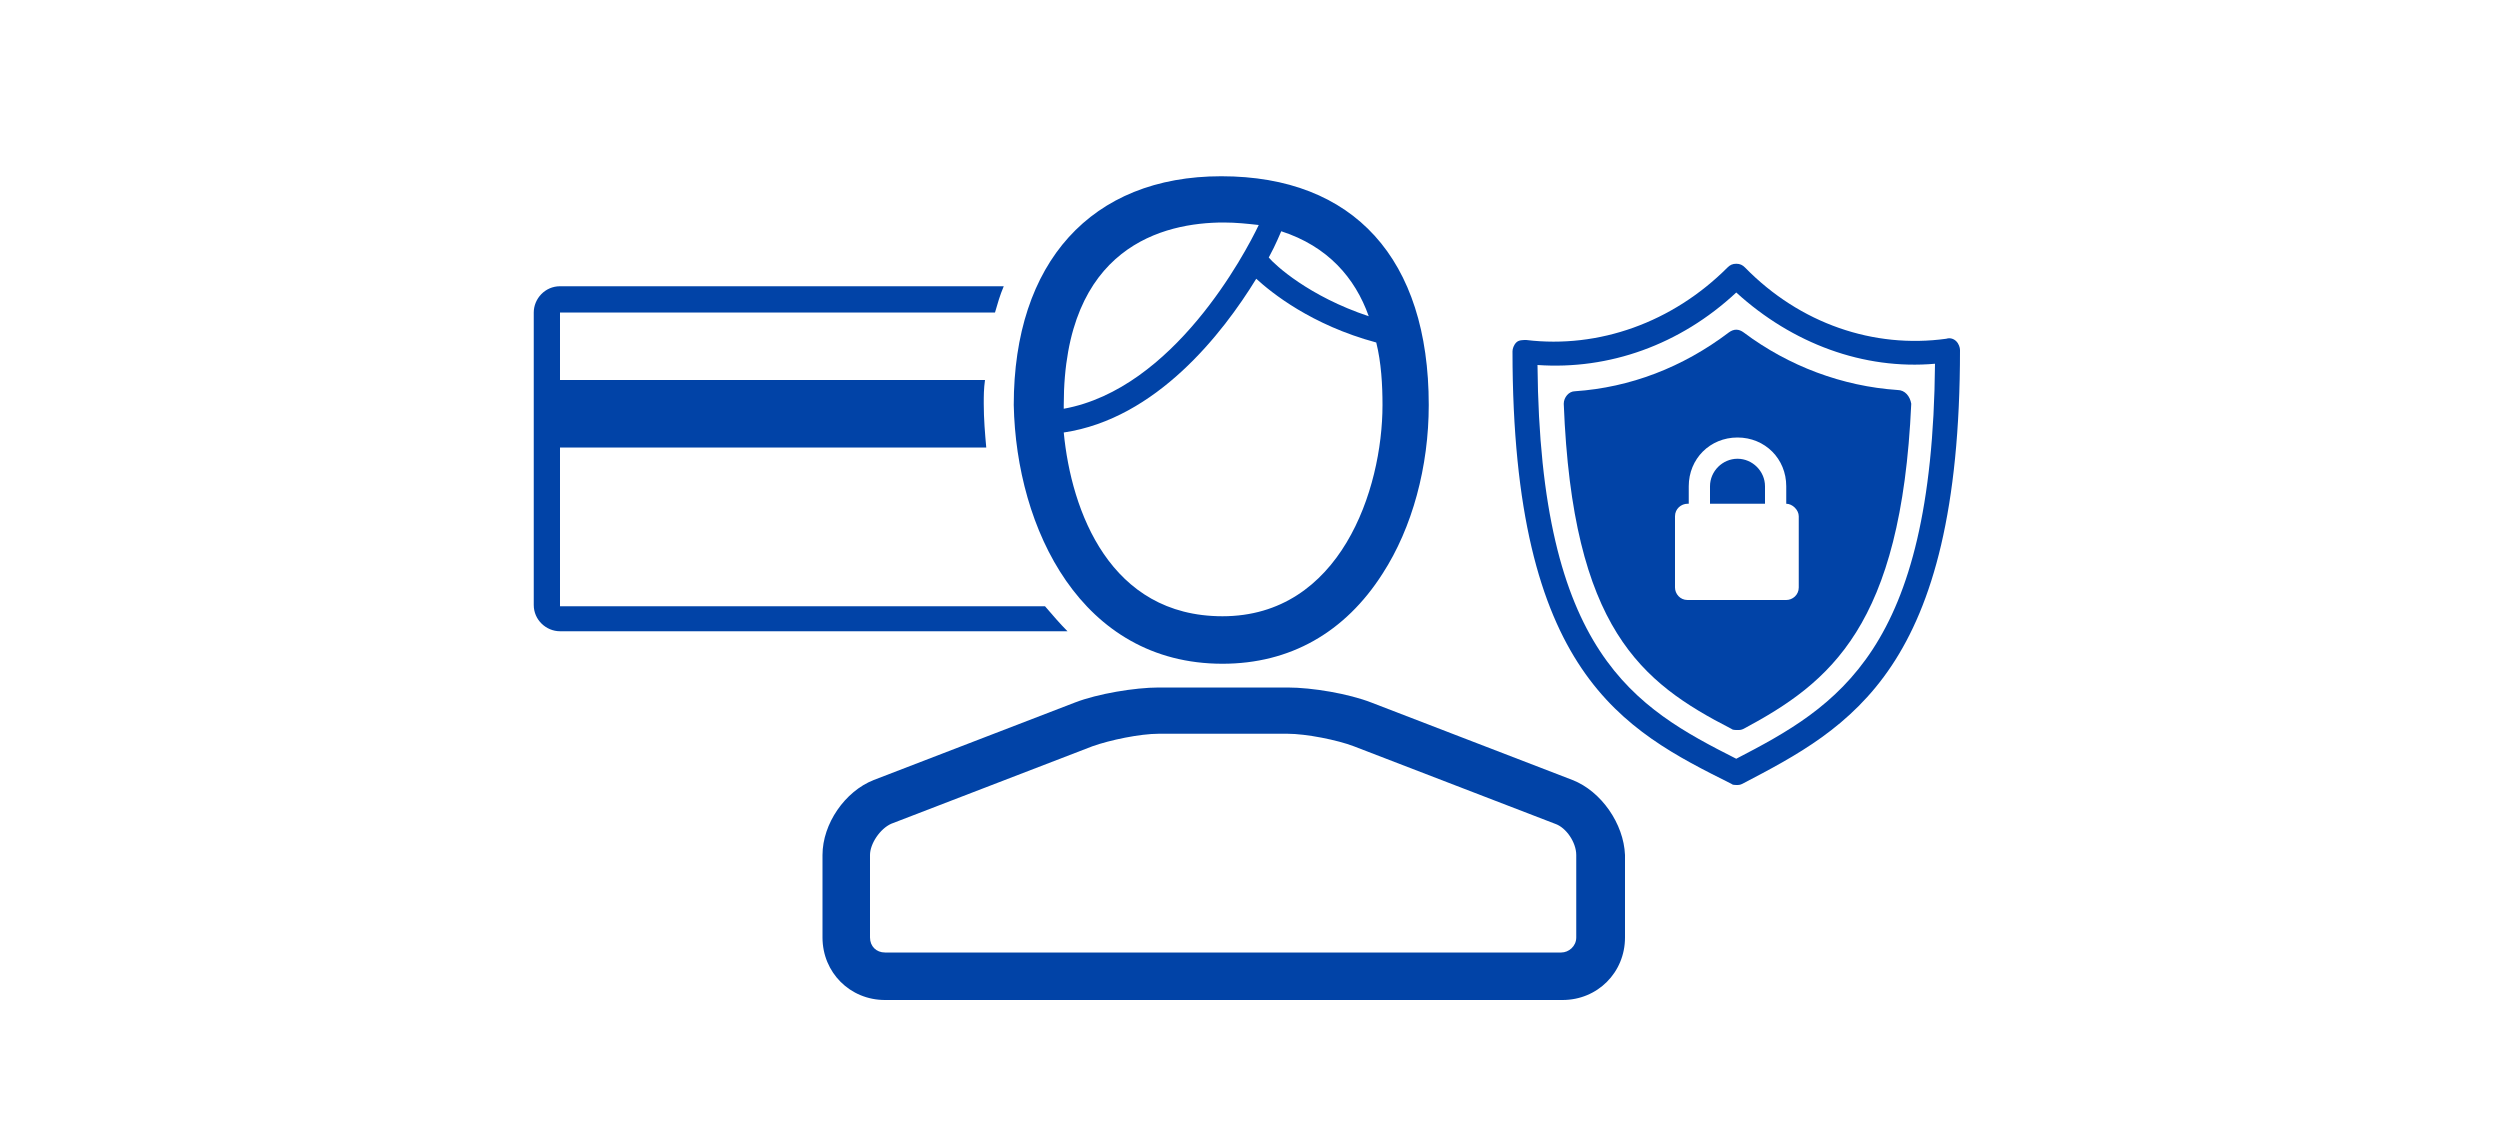 <?xml version="1.0" encoding="utf-8"?>
<!-- Generator: Adobe Illustrator 20.1.0, SVG Export Plug-In . SVG Version: 6.00 Build 0)  -->
<svg version="1.1" id="security" xmlns="http://www.w3.org/2000/svg" xmlns:xlink="http://www.w3.org/1999/xlink" x="0px" y="0px"
	 viewBox="0 0 200 90" style="enable-background:new 0 0 200 90;" xml:space="preserve">
<style type="text/css">
	.st0{fill:#0143A7;}
</style>
<g>
	<path class="st0" d="M125.8,62.4l-16.1-6.2c-1.8-0.7-4.7-1.2-6.7-1.2H92.7c-1.9,0-4.9,0.5-6.7,1.2l-16.1,6.2
		c-2.3,0.9-4.1,3.5-4.1,6V75c0,2.8,2.2,5,5,5h54.2c2.8,0,5-2.2,5-5v-6.6C129.9,65.9,128.1,63.3,125.8,62.4z M126.1,75
		c0,0.7-0.6,1.2-1.2,1.2H70.8c-0.7,0-1.2-0.5-1.2-1.2v-6.6c0-0.9,0.8-2.1,1.7-2.5l16.1-6.2c1.4-0.5,3.8-1,5.3-1H103
		c1.5,0,4,0.5,5.3,1l16.1,6.2c0,0,0,0,0,0c0.9,0.3,1.7,1.5,1.7,2.5V75z"/>
	<g>
		<path class="st0" d="M83.6,48.5H44.8V35.8h34.1c-0.1-1.1-0.2-2.3-0.2-3.5c0-0.6,0-1.2,0.1-1.9h-34V25h34.8
			c0.2-0.7,0.4-1.4,0.7-2.1H44.8c-1.2,0-2.1,1-2.1,2.1v23.4c0,1.2,1,2.1,2.1,2.1h40.5c0,0,0.1,0,0.1,0
			C84.8,49.9,84.2,49.2,83.6,48.5z"/>
	</g>
	<path class="st0" d="M156.5,27.3c-0.2-0.2-0.5-0.3-0.8-0.2c-5.8,0.8-11.7-1.2-16.1-5.7c-0.2-0.2-0.4-0.3-0.7-0.3h0
		c-0.3,0-0.5,0.1-0.7,0.3c-4.4,4.4-10.3,6.5-16.1,5.8c-0.3,0-0.6,0-0.8,0.2c-0.2,0.2-0.3,0.5-0.3,0.7c0,25.8,8.9,30.3,17.5,34.6
		c0.1,0.1,0.3,0.1,0.4,0.1c0.2,0,0.3,0,0.5-0.1c8.6-4.5,17.4-9.1,17.4-34.7C156.8,27.8,156.7,27.5,156.5,27.3z M138.9,60.7
		c-8.1-4.1-15.7-8.4-15.9-31.5c5.7,0.4,11.4-1.6,15.9-5.8c4.5,4.1,10.2,6.2,15.9,5.7C154.6,52.1,147,56.5,138.9,60.7z"/>
	<path class="st0" d="M139,36.7c-1.2,0-2.2,1-2.2,2.2v1.4h4.4v-1.4C141.2,37.7,140.2,36.7,139,36.7z"/>
	<path class="st0" d="M151.8,31.2c-4.4-0.3-8.7-1.9-12.3-4.6c-0.4-0.3-0.8-0.3-1.2,0c-3.7,2.8-7.9,4.4-12.3,4.7
		c-0.5,0-0.9,0.5-0.9,1c0.7,18,6.2,22.3,13.4,26c0.1,0.1,0.3,0.1,0.5,0.1c0.2,0,0.3,0,0.5-0.1c6.9-3.7,12.6-8.2,13.4-26
		C152.8,31.7,152.4,31.2,151.8,31.2z M143.9,47c0,0.6-0.5,1-1,1H135c-0.6,0-1-0.5-1-1v-5.7c0-0.6,0.5-1,1-1h0.1v-1.4
		c0-2.2,1.7-3.9,3.9-3.9c2.2,0,3.9,1.7,3.9,3.9v1.4h0c0.5,0,1,0.5,1,1V47z"/>
	<path class="st0" d="M97.8,53.1c5.4,0,9.8-2.5,12.8-7.2c2.4-3.7,3.7-8.6,3.7-13.5c0-11.7-6-18.3-16.6-18.3
		c-10.4,0-16.6,6.9-16.6,18.3C81.3,42.3,86.5,53.1,97.8,53.1z M102.5,18.5c3.7,1.2,5.9,3.7,7,6.8c-4.8-1.6-7.5-4.1-8-4.7
		C102.1,19.5,102.4,18.7,102.5,18.5z M85.1,32.4c0-12.7,8-14.6,12.8-14.6c1,0,1.9,0.1,2.8,0.2c-1.1,2.3-6.8,13.1-15.6,14.7
		C85.1,32.6,85.1,32.5,85.1,32.4z M100.5,22.3c1.2,1.1,4.4,3.7,9.6,5.1c0.4,1.6,0.5,3.4,0.5,5c0,6.8-3.4,16.9-12.8,16.9
		c-9,0-12.1-8.4-12.7-14.7C92.5,33.5,97.8,26.7,100.5,22.3z"/>
</g>
</svg>
